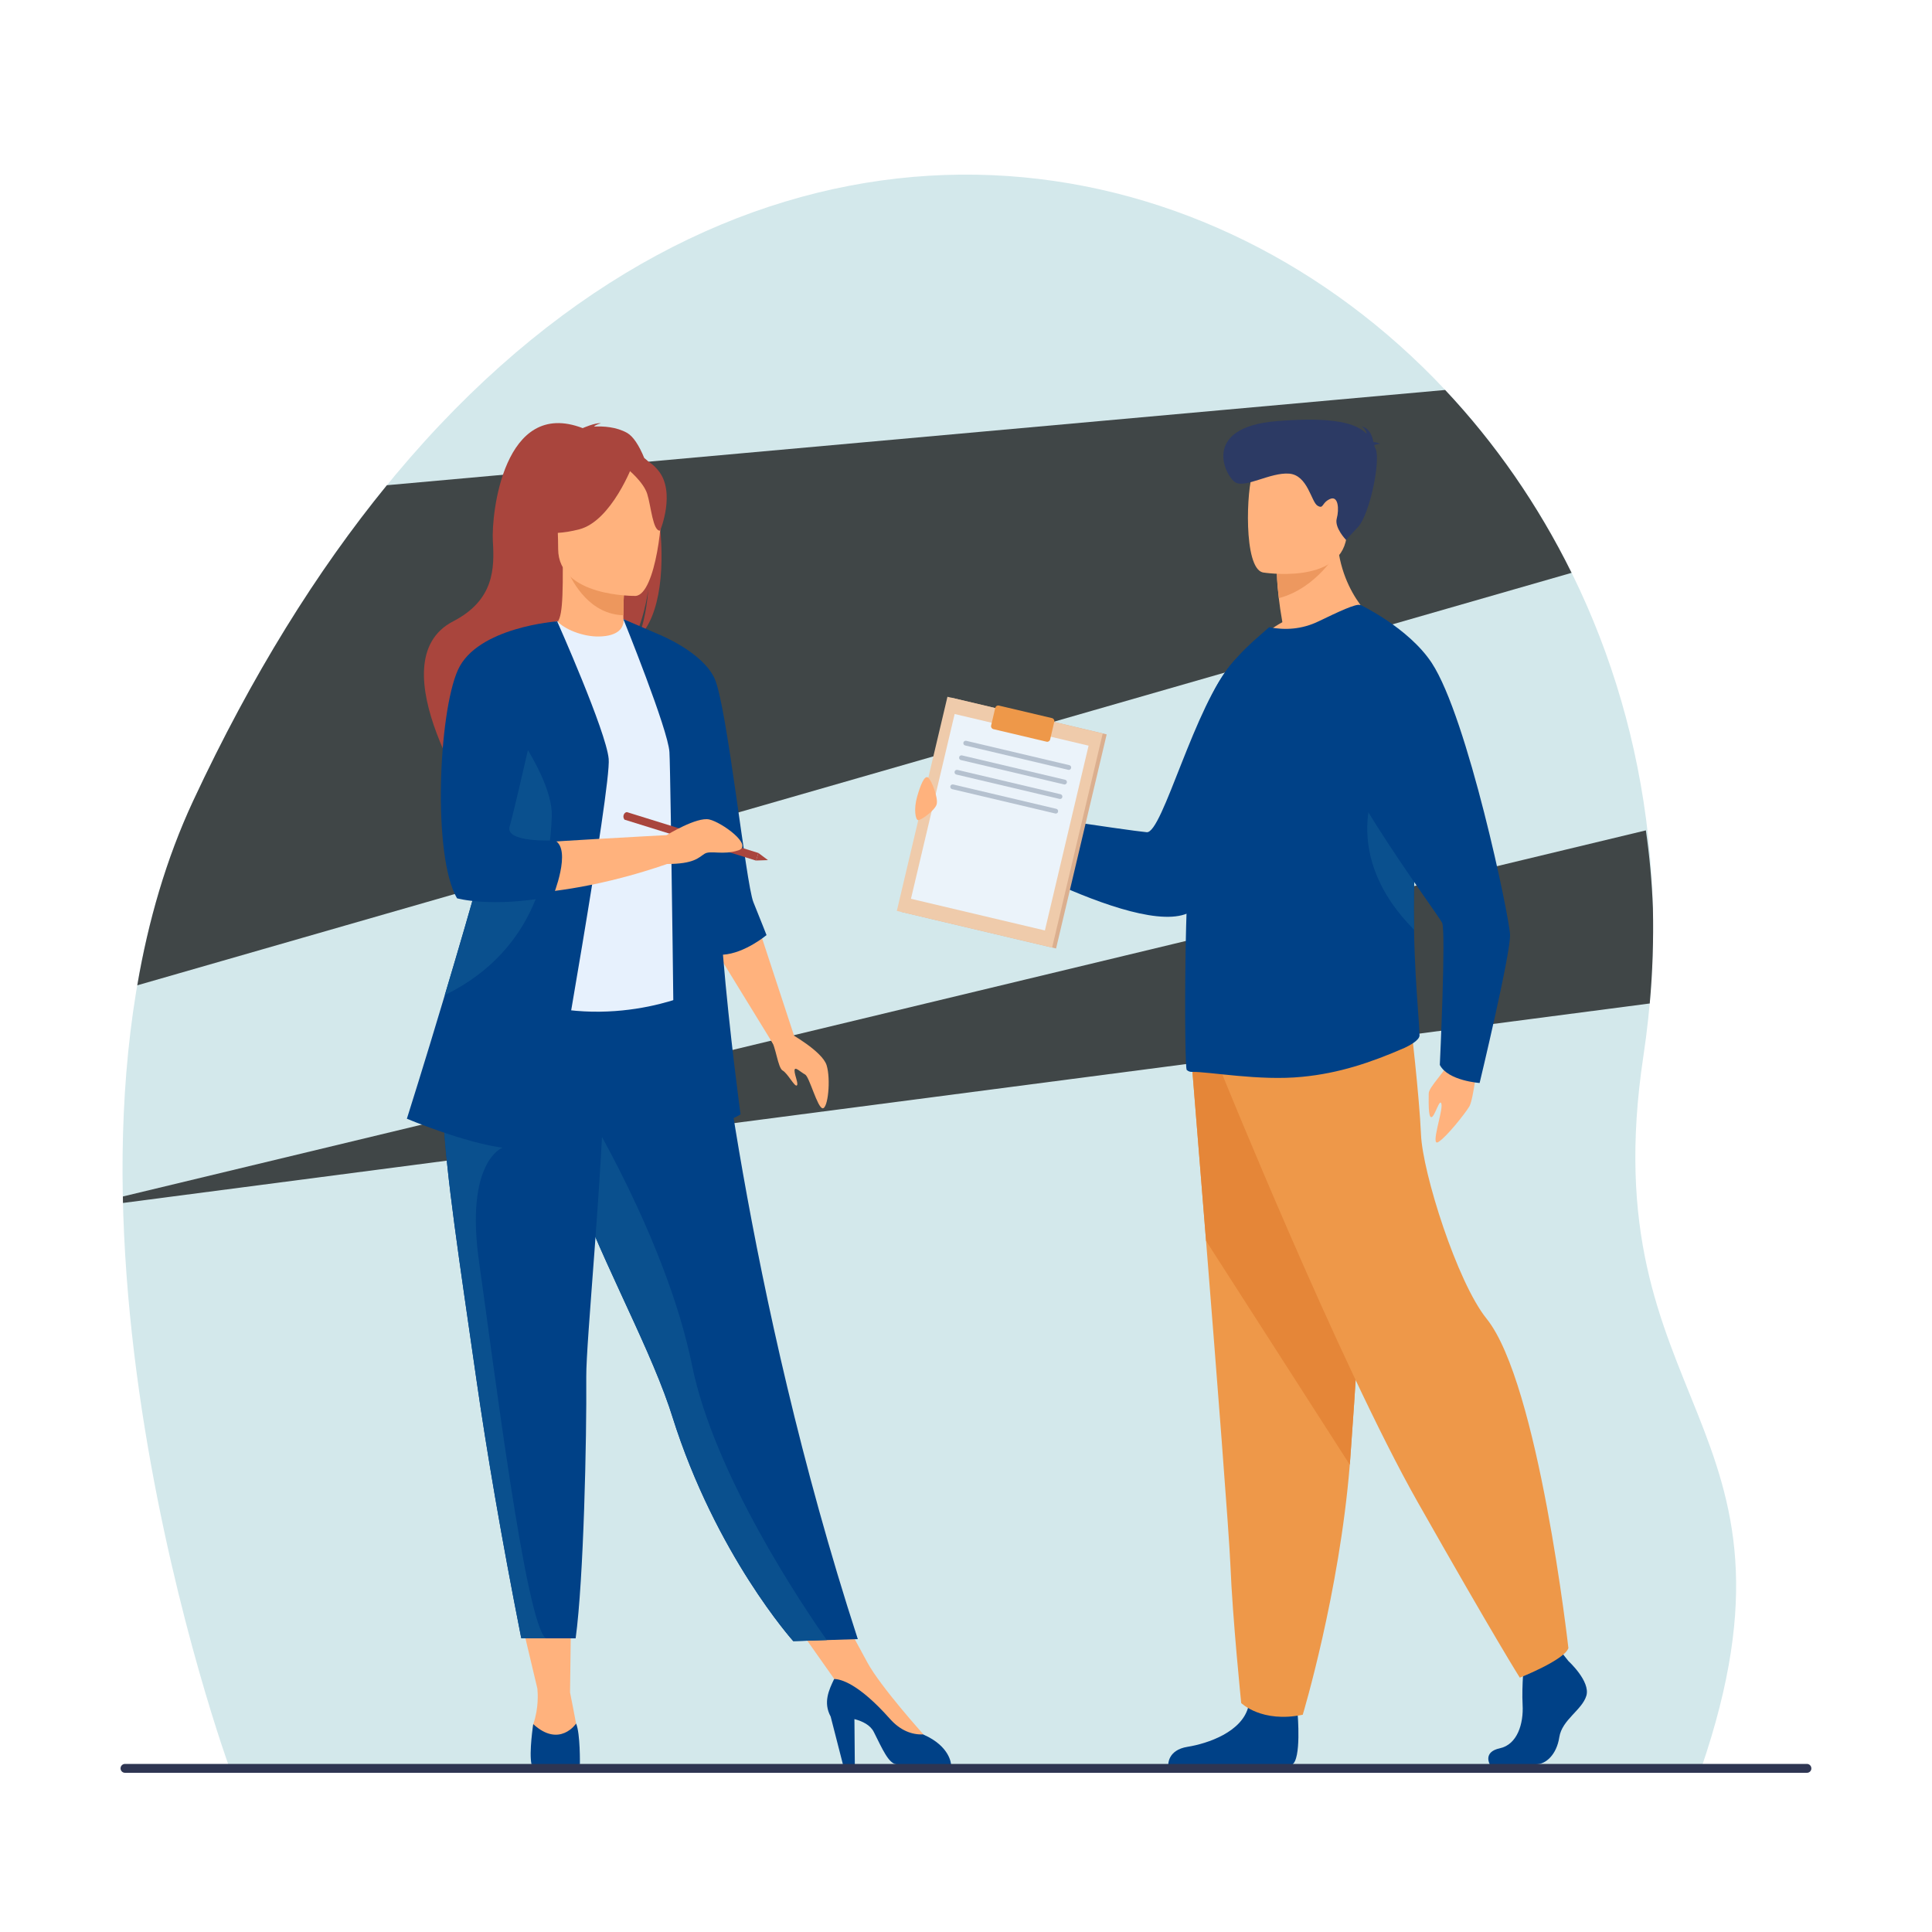 <svg xmlns="http://www.w3.org/2000/svg" xmlns:xlink="http://www.w3.org/1999/xlink" id="Layer_1" x="0px" y="0px" viewBox="0 0 2000 2000" style="enable-background:new 0 0 2000 2000;" xml:space="preserve"><style type="text/css">	.st0{fill:#FFFFFF;}	.st1{fill:#D3E8EB;}	.st2{fill:#404647;}	.st3{fill:#FFB27D;}	.st4{fill:#A9453D;}	.st5{fill:#ED975D;}	.st6{fill:#004187;}	.st7{fill:#E7F1FD;}	.st8{fill:#0A508E;}	.st9{fill:#EE9849;}	.st10{fill:#E58638;}	.st11{fill:#ED985F;}	.st12{fill:#2C3A64;}	.st13{fill:#DBAF8F;}	.st14{fill:#EFCBAB;}	.st15{fill:#EBF3FA;}	.st16{fill:#B5C1CF;}	.st17{fill:#2E3552;}</style><rect class="st0" width="2000" height="2000"></rect><g>	<g>		<path class="st1" d="M237.9,1831c0,0-222.2-606.8-38-1001.8c539.7-1157.7,1627.6-573.7,1501.3,264.3   c-54.8,363.5,184.2,375.8,59.5,738.2L237.9,1831z"></path>	</g>	<path class="st2" d="M400.5,502.3c-72.1,88.3-139.8,196.5-200.6,326.9c-27.8,59.7-46.4,124.2-57.8,190.8l1484.8-427  c-34.8-70.5-79.1-134.2-130.9-189.3L400.5,502.3z"></path>	<path class="st2" d="M127.3,1245.3l1580.5-206.5c3-33.2,4-66,3.3-98.3c-1-27.3-3.5-54.3-7.3-80.9l-1576.6,379  C127.2,1240.9,127.3,1243.1,127.3,1245.3z"></path>	<g>		<path class="st3" d="M955.9,1805v-9.6c0,0-44.4-49.3-58-74.4l-37.5-69.2l-49.1,12.1l62.3,88.3L955.9,1805z"></path>		<path class="st4" d="M682,534.5c8.6-35.3-3.9-51.7-15.1-60.4c-5.3-13-11.4-22.3-17.6-25.9c-11.3-6.4-24.9-7.1-34.4-6.6   c2.4-2.5,7.3-3.4,7.3-3.4c-5.9-0.9-19,5-19,5c-81.9-31.5-94.7,89-93,117s1.5,61-41.1,83c-81.3,42.1,27,200.7,27,200.7   c-2.1-22.6,102.3-142,156.8-177.8c13.3-19.5,18-54,18.3-56.7c-2.3,27.3-7,42.7-11.1,51.3C684.9,637.8,688.5,583,682,534.5z"></path>		<path class="st3" d="M649.6,667.9c0.3,0.1-26.3,13.9-46.3,8.5c-18.8-5.1-31.1-29.5-30.8-29.6c8-1.6,10.3-12.5,10.1-59.5l3.6,0.7   l60.5,12c0,0-1.4,19-1.4,37C645.3,652,646.2,666.3,649.6,667.9z"></path>		<path class="st5" d="M646.7,599.9c0,0-1.4,19-1.4,37c-33.9-1-51.8-31.8-59.1-49L646.7,599.9z"></path>		<path class="st6" d="M888,1696.8l-32.1,1l-34.7,1.1c0,0-80.2-89.3-125.2-232.5c-1-3.3-2.2-6.7-3.3-10.1   c-24.6-71.8-75.7-161.9-102.6-243.5c-4.3-13-8.1-25.2-11.6-36.8c-1.1-3.7-2.2-7.3-3.2-10.9c-19.8-68.9-25.6-114.1-30.9-162.4   l194.2,1.6C738.7,1004.2,770,1334.1,888,1696.8z"></path>		<path class="st7" d="M711.5,892.6C711,985,725,1024.7,725,1024.7s-83.2,42.3-182,11.2c-1.2-0.4-63.6-17.1-63.6-17.1   c1.7-3.7,16.4-66,18-69.5c20.9-44.8,18.5-66.2,20.9-80c4.6-25.7,4.7-52.3,2.4-77.4c-6-66.5-24-121.6-24-121.6   c26.9-6.1,52.2-16.9,80.2-27.4c6.4,8,26.2,16.4,43.3,16c19.7-0.4,26.1-8.9,25.1-18.1c21,11.7,37.7,22.7,37.7,22.7   c17.8,31,54,61.1,56.6,108.6C740.3,783.8,711.5,890,711.5,892.6z"></path>		<path class="st3" d="M658,616.9c0,0-80.1,1.3-80.2-48.6c-0.1-49.9-10.4-83.4,40.7-86.3c51.2-3,61.1,16.1,65.2,32.7   C687.8,531.4,678.9,615.3,658,616.9z"></path>		<path class="st4" d="M655.1,480.8c0,0-21.9,58.6-55.6,67.2c-33.7,8.7-48.3-0.4-48.3-0.4s5.3-30.1,10.6-65.9   C561.8,481.7,638.5,452.9,655.1,480.8z"></path>		<path class="st4" d="M649.6,485.5c0,0,16.4,13.1,20.4,25.8c4,12.7,5.8,38.9,13.4,38c0,0,16.5-39.8-2-62.3   C661.7,463.1,649.6,485.5,649.6,485.5z"></path>		<path class="st3" d="M598,1792.9c-2.7-15-7.9-40.9-7.9-40.9l1.2-92h-55.9l20.9,88.1c0.4,4.1,1.6,20-4.3,36.8   c0,0-5.4,24.5,18.7,24.9C594.8,1810.2,600.7,1807.9,598,1792.9z"></path>		<path class="st6" d="M552,1784.8c0,0-4.5,29.3-1.8,41.5c0,0,7.1,0.5,24.6,0.5c16.6,0,25.5-0.5,25.5-0.5s0.5-31.5-3.9-42.1   C596.4,1784.2,579.3,1809.8,552,1784.8z"></path>		<polygon class="st3" points="784.1,956.7 822,1072.1 800.4,1080.8 737.8,978.8   "></polygon>		<path class="st6" d="M984.5,1826.4c0,0-48.4,0.9-56.5,0c-8.2-0.9-14.5-15.7-23.4-33.4c-3.6-7.3-11.8-11.2-20.1-13.4l0.4,46.9   h-12.3l-12.7-49.5c-7.9-14.5-1.9-27.5,3.6-38.9c6.4,0,25,4.3,57.8,41.3c10.8,12.1,22.7,16.5,34.5,16.1c0.2,0.1,0.3,0.2,0.5,0.3   C983.7,1807.9,984.5,1826.4,984.5,1826.4z"></path>		<path class="st6" d="M793.5,968c0,0-5.9-15.1-13.6-34.1c-7.8-19-27.3-204.2-40.3-231.8c-12.9-27.6-57.5-45.3-57.5-45.3l-36.8-15.9   c0,0,46.4,114.5,47.7,137.7c1.4,23.2,5.5,379,5.5,379s-2.7,16.4,28.6,9.5c31.4-6.8,39.5-13.6,39.5-13.6s-11.4-83.3-18.2-165.2   C771,986.9,793.5,968,793.5,968z"></path>		<path class="st8" d="M855.9,1697.8l-34.7,1.1c0,0-80.2-89.3-125.2-232.5c-1-3.3-2.2-6.7-3.3-10.1   c-24.6-71.8-75.7-161.9-102.6-243.5c-4.3-13-8.1-25.2-11.6-36.8c-1.1-3.7-2.2-7.3-3.2-10.9l28.6-21.7c0,0,85.9,139.1,112.5,270   C739.4,1527,831.9,1663.8,855.9,1697.8z"></path>		<path class="st6" d="M606.9,1425.5c0.5,63.6-2.7,210-11,270.5h-30.8c-17,0-25.5-0.2-25.5-0.2c-20.8-105.3-35.6-192.5-46.4-267.6   c-8.8-61.6-16.7-114.5-22.7-159.9c-6.1-45.8-10.3-84.1-11.8-116.5c-0.2-5.1-0.4-10.1-0.5-14.9s-0.1-9.5-0.1-14.1l167.8-16.4   C623.8,1218,606.6,1388.5,606.9,1425.5z"></path>		<path class="st8" d="M565.1,1696c-17,0-25.5-0.2-25.5-0.2c-20.8-105.3-35.6-192.5-46.4-267.6c-8.8-61.6-16.7-114.5-22.7-159.9   c-6.1-45.8-10.3-84.1-11.8-116.5l61.6,36.2c0,0-39.3,13.9-24.3,118.9S544.2,1681.2,565.1,1696z"></path>		<path class="st6" d="M573,1150.8c0,0-11.8,42.7-52.7,37.3c-40.9-5.5-99.1-30-99.1-30s17.5-55.2,39.2-127.8   c26.3-87.8,58.9-201.1,74.2-272.5c4.3-20,7.3-36.7,8.3-48.7l33.9-65.8c0,0,50.6,113.6,53.3,142.2C633,814,573,1150.8,573,1150.8z"></path>		<path class="st3" d="M532.2,781.1L577,643.2c-0.1,0.1-56.6,16.8-85,31.1c0,0-17.7,22.9-28.7,75.7c0,0-11.6,126.7,14.3,173.1   c0,0,81.8,16.4,212.7-28.6v-30c0,0-143.2,7.5-172.5,10.9L532.2,781.1z"></path>		<path class="st8" d="M571.2,845.3c-1.8,46.4-12.7,136.3-110,184.5c-0.3,0.1-0.5,0.3-0.8,0.4c26.3-87.8,58.9-201.1,74.2-272.5   C552.5,784.4,572.2,819.8,571.2,845.3z"></path>		<path class="st6" d="M577,643.2c0,0-83,5.8-103,50.4c-20,44.5-26.4,192.7-0.9,236.3c0,0,35,10,97-1.6c0.8-0.1,1.5-0.3,2.3-0.4   c0,0,19.8-48.4,2-57.9c0,0-52.3,2.7-46.8-14.5C533,838.1,577,643.2,577,643.2z"></path>		<g>			<path class="st4" d="M785.1,883l-2.4,7.9l-136.2-42.4c0,0-1.8-2.1-0.9-4.8c1-3,3.4-3,3.4-3L785.1,883z"></path>			<polygon class="st4" points="795,890.4 785.1,883 782.7,890.8    "></polygon>		</g>		<path class="st3" d="M816.6,1069c0,0,34.6,19.1,39.1,33.7s1.4,45-4.1,44.6c-5.5-0.5-13.7-32.7-18.2-35s-10.9-9.1-10.9-4.1   s4.5,14.1,2.3,15.5c-2.3,1.4-9.5-12.7-14.6-15.5c-5-2.7-7.1-25.2-12-31.3C793.4,1070.8,816.6,1069,816.6,1069z"></path>		<path class="st3" d="M690.3,864.4c0,0,30.9-19,43.9-16.1s46,26.9,30.1,32c-15.9,5.2-28.8-0.3-34.9,3.5   c-6.1,3.8-10.6,10.6-39.1,10.6C661.8,894.3,690.3,864.4,690.3,864.4z"></path>	</g>	<g>		<g>			<path class="st3" d="M1000.2,862.5c0,0-36.4-6.5-43.5-12c-7-5.5-2.5-8.3-0.3-17.6c4.3-18.1,1.6-8.4,8.9-9.2    c7.3-0.8,1.7-5.4,1.6-9.1c0-3.7-1.6-7.5,5-6.8s22.5,21.7,35.8,29.7C1021.1,845.4,1000.2,862.5,1000.2,862.5z"></path>			<path class="st6" d="M1342.9,650.7c0,0,38.8,163.6-106.2,290.2c-45.3,39.5-242.6-76.9-242.6-76.9s0.4-19.5,19.1-27.7    c0,0,155.5,23.6,173.9,25.2c16.4,1.4,49.5-132,89.6-176.6C1307.8,650.4,1342.9,650.7,1342.9,650.7z"></path>			<g>				<path class="st6" d="M1623.7,1719.6c0,0,22.9,20.9,18.5,35.8c-4.5,14.9-25.2,24.8-28,42.9c-2.8,18.2-14,28.1-24,28.1     c-10.1,0-48,0-48,0s-7.4-12.8,10.5-16.6c17.9-3.9,24.6-25.2,23.5-45s1.7-46.2,1.7-46.2l38-8.8L1623.7,1719.6z"></path>				<path class="st6" d="M1343.3,1774.2c0,0,4.1,47.6-5.9,52.6l-128,0.1c0,0-0.8-15.3,19.9-18.6c20.7-3.3,57-15.4,63.2-42.4     C1298.6,1738.9,1343.3,1774.2,1343.3,1774.2z"></path>				<path class="st9" d="M1233.7,1100.7c0,0,6.8,83.5,14.8,183.8c10.9,136.3,23.9,303.7,25.2,335.4c2.2,55.1,11.2,143.1,11.2,143.1     s21.2,20.9,63.7,12.1c0,0,37.9-125.7,48.7-258.8c0.2-2.2,0.3-4.4,0.5-6.6c10.1-135.4,25.7-420.6,25.7-420.6L1233.7,1100.7z"></path>				<path class="st10" d="M1233.7,1100.7c0,0,6.8,83.5,14.8,183.8l148.8,231.8c0.2-2.2,0.3-4.4,0.5-6.6     c10.1-135.4,25.7-420.6,25.7-420.6L1233.7,1100.7z"></path>				<path class="st9" d="M1264.7,1110.7c0,0,122.4,302.2,202.9,444.3c80.5,142,105.7,181.7,105.7,181.7s46.1-18.2,50.3-30.6     c0,0-30.8-274.2-84.7-341c-30.5-37.8-66.3-151.1-67.9-190.8c-1.7-39.6-10.9-118.1-10.9-118.1L1264.7,1110.7z"></path>			</g>			<path class="st3" d="M1425.8,644.9c0,0-82.8,40-130.6,25.1c0,0,11.8-14.8,32.3-25.9c-1.7-9.6-2.9-17.9-3.7-25    c-2-16.3-2-25.5-2-25.5l32-25.1l30.3-24.1C1381.8,612.2,1425.8,644.9,1425.8,644.9z"></path>			<path class="st6" d="M1228.5,1107.6c1.5,1.3,3.1,2,5,2c18-0.4,70.3,9.6,114.6,5.1c37.5-3.6,70.5-14.5,106-30    c4.8-2.2,15.6-8,15.4-13c-0.2-5.8-0.7-13.9-1.5-24.4c-1.5-20.7-3.6-50-4.2-84.8c-1.3-65.3,2.8-80.2,2.8-124.7    c0.3-61.6-8.9-175-58.4-211.3c-3.3-2.5-23.9,7.4-43,16.6c-17.5,8.5-34.9,9.4-51.4,6.2l-16.5,14.5c-20,18.3-42.1,43.4-51.8,81.4    c-8.1,32.2-12.9,90.4-15.4,150.9c-2.2,48.3-2.8,89.3-2.8,90.3C1226.3,1053.4,1227.2,1106.7,1228.5,1107.6z"></path>			<path class="st11" d="M1384.7,570.4c0,0-20.9,38.2-60.8,48.8c-2-16.3-2-25.5-2-25.5l32-25.1L1384.7,570.4z"></path>			<path class="st3" d="M1307.3,592.6c0,0,79,12.9,86.5-35.7c7.4-48.6,22.6-79.6-27.5-89.9s-62.8,6.8-69.3,22.4    C1290.4,505,1286.9,588,1307.3,592.6z"></path>			<path class="st12" d="M1422.5,461.2c0.7-0.8,2.4-1.5,6.1-1.7c0,0-2.9-1.8-6.9-1.9c-0.8-5.1-3.5-14.2-12.3-16.4c0,0,4.7,2.5,5.4,8    c-10.2-10.5-32.1-18.1-92.7-13.3c-79.8,6.3-53.5,57.4-43.2,63.5s36.3-10.6,55.6-9.1c19.3,1.5,22.9,29.4,29.4,33.2s4-2.9,12.8-6.9    s9.7,10.6,7.1,20.2c-2.6,9.5,9.6,22.1,9.6,22.1s0,0,12.3-13.2s23.8-69.2,18.3-81.1C1423.5,463.3,1423,462.3,1422.5,461.2z"></path>			<path class="st8" d="M1463.8,962.4c-0.5-25.8-0.2-54.6,1.7-85.1c0.1-2,0.2-4.1,0.3-6.2c-7.5-37.2-18.9-70.2-35.6-71.3    C1430.1,799.9,1380.3,878.2,1463.8,962.4z"></path>			<path class="st3" d="M1529.7,1097.5c0,0-4.2,40.4-8.7,48c-4.6,7.6-24,32-32.2,36.8c-8.3,4.8,5-32.2,3.4-39.4    c-1.7-7.2-6.8,13.1-10.4,13.6s-2.7-17.8-2.8-24.5c-0.1-6.7,17.7-23.1,24-37.2C1509.2,1080.7,1529.7,1097.5,1529.7,1097.5z"></path>			<path class="st6" d="M1408.1,626.1c0,0,50,23.7,74,60.1c37.2,56.5,80.3,262.3,81.1,281.3c0.8,19.1-31.5,153.6-31.5,153.6    s-32.7-2.2-41.2-18.7c0,0,6.5-138.2,2.4-147.1c-4.1-8.9-136.4-185.4-121.5-223.1C1386.3,694.5,1408.1,626.1,1408.1,626.1z"></path>		</g>		<g>							<rect x="925" y="768.8" transform="matrix(0.23 -0.973 0.973 0.23 -28.293 1667.076)" class="st13" width="227.8" height="165.2"></rect>							<rect x="920.9" y="767.9" transform="matrix(0.23 -0.973 0.973 0.23 -30.576 1662.37)" class="st14" width="227.8" height="165.2"></rect>							<rect x="936.5" y="779.3" transform="matrix(0.23 -0.973 0.973 0.23 -30.632 1662.401)" class="st15" width="196.6" height="142.5"></rect>			<g>				<g>					<path class="st16" d="M1106.4,797c-0.2,0-0.4,0-0.6-0.1l-106.7-25.2c-1.3-0.3-2.1-1.6-1.8-3c0.3-1.3,1.6-2.1,3-1.8l106.7,25.2      c1.3,0.3,2.1,1.6,1.8,3C1108.5,796.3,1107.5,797,1106.4,797z"></path>				</g>				<g>					<path class="st16" d="M1102,812.1c-0.2,0-0.4,0-0.6-0.1l-106.7-25.2c-1.3-0.3-2.1-1.6-1.8-3c0.3-1.3,1.6-2.1,3-1.8l106.7,25.2      c1.3,0.3,2.1,1.6,1.8,3C1104.1,811.3,1103.1,812.1,1102,812.1z"></path>				</g>				<g>					<path class="st16" d="M1097.3,827.1c-0.2,0-0.4,0-0.6-0.1L990,801.8c-1.3-0.3-2.1-1.6-1.8-3c0.3-1.3,1.6-2.1,3-1.8l106.7,25.2      c1.3,0.3,2.1,1.6,1.8,3C1099.5,826.4,1098.5,827.1,1097.3,827.1z"></path>				</g>				<g>					<path class="st16" d="M1092.9,842.2c-0.2,0-0.4,0-0.6-0.1l-106.7-25.2c-1.3-0.3-2.1-1.6-1.8-3c0.3-1.3,1.6-2.1,3-1.8      l106.7,25.2c1.3,0.3,2.1,1.6,1.8,3C1095.1,841.4,1094.1,842.2,1092.9,842.2z"></path>				</g>			</g>			<path class="st9" d="M1083.4,767.8l-55.1-13c-1.6-0.4-2.7-2.1-2.3-3.7l4.3-18.4c0.4-1.6,2-2.7,3.7-2.3l55.1,13    c1.6,0.4,2.7,2.1,2.3,3.7l-4.3,18.4C1086.7,767.2,1085,768.2,1083.4,767.8z"></path>		</g>		<path class="st3" d="M969.6,832.7c1.9-6.6-5.4-25.6-9-27.9c-3.6-2.3-7.8,7.8-11.3,20.3s-1.7,23.4,1.1,23.9   C953.3,849.4,967.9,838.8,969.6,832.7z"></path>	</g>	<path class="st17" d="M1870.6,1835.2H129.4c-2.6,0-4.6-2.1-4.6-4.6l0,0c0-2.6,2.1-4.6,4.6-4.6h1741.1c2.6,0,4.6,2.1,4.6,4.6l0,0  C1875.2,1833.1,1873.1,1835.2,1870.6,1835.2z"></path></g></svg>